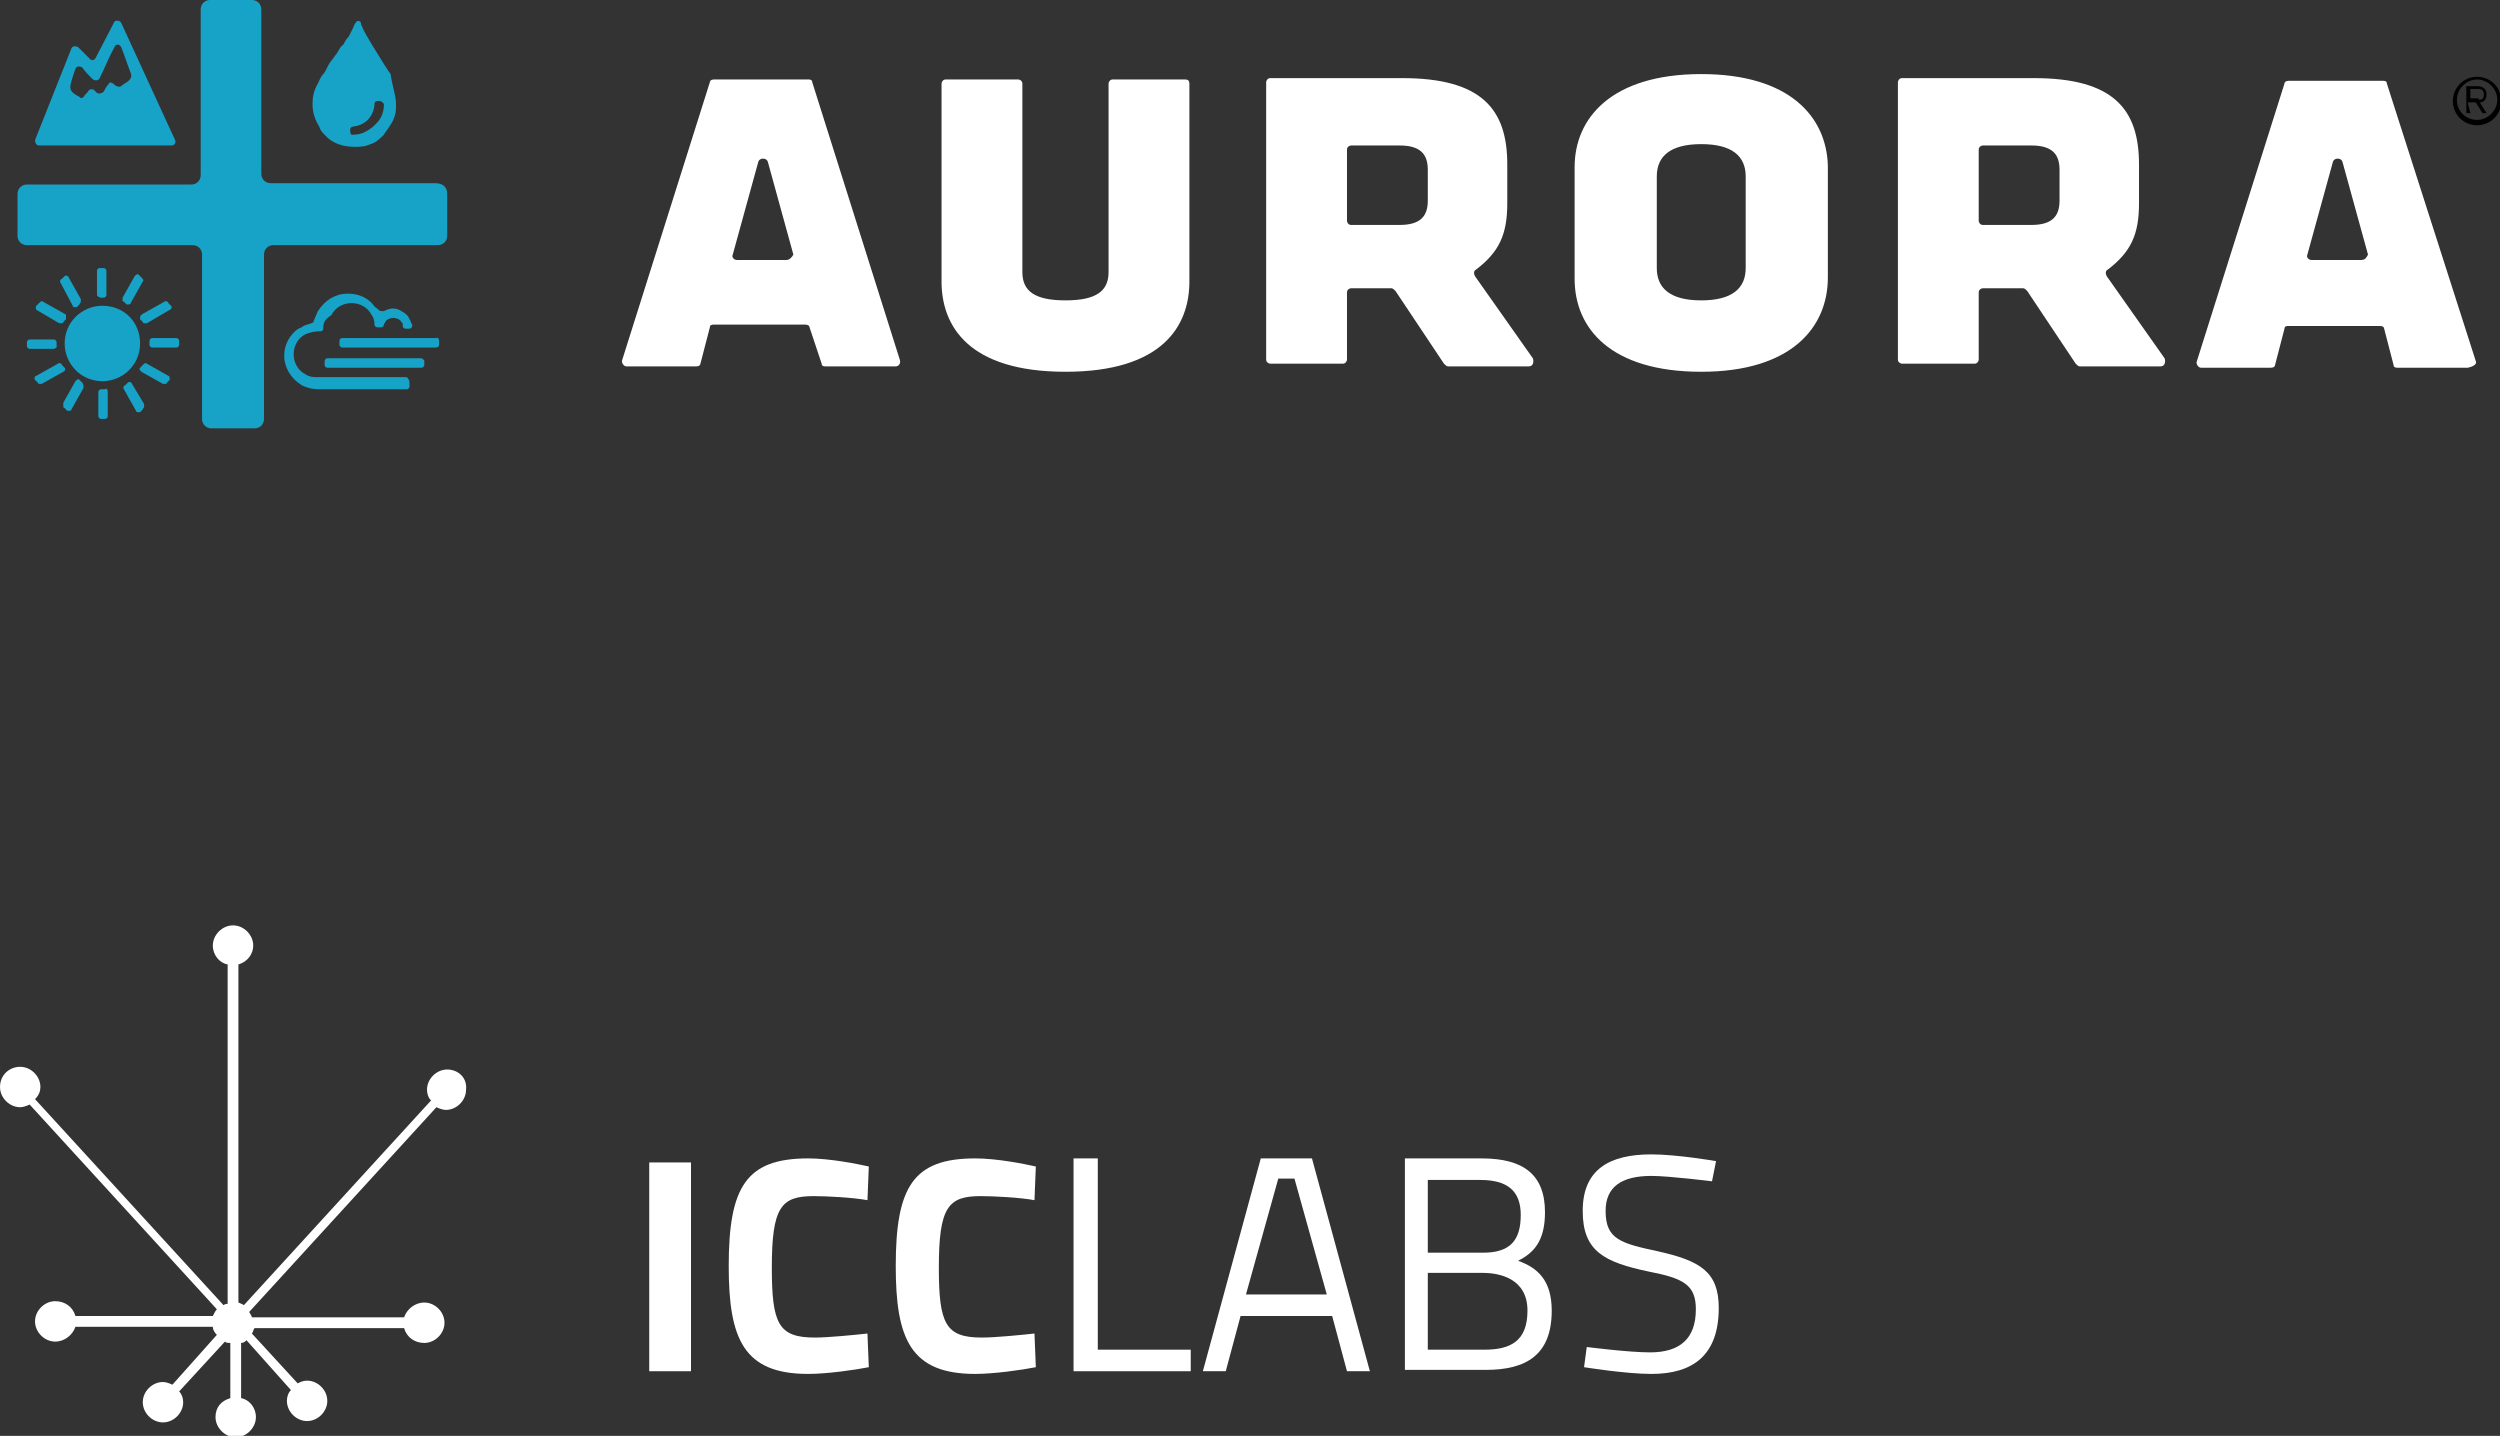 <?xml version="1.0" encoding="utf-8"?>
<!-- Generator: Adobe Illustrator 23.0.0, SVG Export Plug-In . SVG Version: 6.00 Build 0)  -->
<svg version="1.1" id="Capa_1" xmlns="http://www.w3.org/2000/svg" xmlns:xlink="http://www.w3.org/1999/xlink" x="0px" y="0px"
	 viewBox="0 0 185.6 106.6" style="enable-background:new 0 0 185.6 106.6;" xml:space="preserve">
<rect x="0" y="0" width="185.6" height="106.6" fill="#333333" stroke="none"/>
<style type="text/css">
	.st0{fill:#FFFFFF;}
	.st1{fill:#17A3C8;}
</style>
<g>
	<rect x="48.2" y="86.3" class="st0" width="3.1" height="15.5"/>
	<path class="st0" d="M64.5,101.5c-1,0.2-3.1,0.5-4.5,0.5c-4.8,0-5.9-2.6-5.9-8c0-5.9,1.3-8,5.9-8c1.6,0,3.6,0.4,4.5,0.6l-0.1,2.5
		c-1.1-0.2-3-0.3-4-0.3c-2.4,0-3.1,0.8-3.1,5.3c0,4.2,0.5,5.2,3.2,5.2c1,0,3-0.2,3.9-0.3L64.5,101.5z"/>
	<path class="st0" d="M76.9,101.5c-1,0.2-3.1,0.5-4.5,0.5c-4.8,0-5.9-2.6-5.9-8c0-5.9,1.3-8,5.9-8c1.6,0,3.6,0.4,4.5,0.6l-0.1,2.5
		c-1.1-0.2-3-0.3-4-0.3c-2.4,0-3.1,0.8-3.1,5.3c0,4.2,0.5,5.2,3.2,5.2c1,0,3-0.2,3.9-0.3L76.9,101.5z"/>
	<polygon class="st0" points="79.7,101.8 79.7,86 81.5,86 81.5,100.2 88.4,100.2 88.4,101.8 	"/>
	<path class="st0" d="M93.6,86h3.8l4.3,15.8H100l-1.1-4.1h-6.8l-1.1,4.1h-1.7L93.6,86z M92.5,96.1h6l-2.4-8.6h-1.2L92.5,96.1z"/>
	<path class="st0" d="M110,86c3.1,0,4.7,1.2,4.7,4c0,2.1-0.8,3-2,3.6c1.4,0.5,2.5,1.4,2.5,3.7c0,3.3-1.9,4.4-4.9,4.4h-6V86H110z
		 M106,87.5V93h4.1c2,0,2.8-0.9,2.8-2.8c0-1.8-1-2.6-3-2.6H106z M106,94.5v5.7h4.2c1.9,0,3.2-0.6,3.2-2.9c0-2.4-2.1-2.8-3.3-2.8H106
		z"/>
	<path class="st0" d="M127.1,87.7c0,0-3.2-0.4-4.5-0.4c-2.2,0-3.4,0.8-3.4,2.6c0,2.1,1.1,2.4,3.9,3c3.1,0.7,4.5,1.5,4.5,4.2
		c0,3.5-1.9,4.9-5,4.9c-1.9,0-5-0.5-5-0.5l0.2-1.5c0,0,3.1,0.4,4.7,0.4c2.2,0,3.4-1,3.4-3.2c0-1.8-0.9-2.3-3.5-2.8
		c-3.3-0.7-4.9-1.5-4.9-4.5c0-3.1,2-4.2,5.1-4.2c1.9,0,4.8,0.5,4.8,0.5L127.1,87.7z"/>
	<path class="st0" d="M33.2,79.4c-0.8,0-1.5,0.7-1.5,1.5c0,0.3,0.1,0.6,0.3,0.8L18.1,96.9c-0.1-0.1-0.2-0.1-0.4-0.2V71.6
		c0.7-0.2,1.1-0.8,1.1-1.4c0-0.8-0.7-1.5-1.5-1.5c-0.8,0-1.5,0.7-1.5,1.5c0,0.7,0.5,1.3,1.1,1.4v25.2c-0.1,0-0.2,0-0.3,0.1l-14-15.3
		C2.9,81.3,3,81,3,80.7c0-0.8-0.7-1.5-1.5-1.5c-0.8,0-1.5,0.6-1.5,1.5c0,0.8,0.7,1.5,1.5,1.5c0.2,0,0.5-0.1,0.7-0.2l13.9,15.2
		c-0.1,0.1-0.2,0.3-0.3,0.5H5.6c-0.2-0.7-0.8-1.1-1.5-1.1c-0.8,0-1.5,0.7-1.5,1.5c0,0.8,0.7,1.5,1.5,1.5c0.7,0,1.3-0.5,1.5-1.1h10.2
		c0,0.2,0.1,0.4,0.3,0.6l-3.3,3.7c-0.2-0.1-0.5-0.2-0.7-0.2c-0.8,0-1.5,0.7-1.5,1.5c0,0.8,0.7,1.5,1.5,1.5c0.8,0,1.5-0.7,1.5-1.5
		c0-0.3-0.1-0.6-0.3-0.8l3.4-3.7c0.1,0.1,0.2,0.1,0.4,0.1v4.1c-0.7,0.2-1.1,0.7-1.1,1.4c0,0.8,0.7,1.5,1.5,1.5
		c0.8,0,1.5-0.7,1.5-1.5c0-0.7-0.5-1.3-1.1-1.4v-4.1c0.2,0,0.3-0.1,0.4-0.2l3.3,3.7c-0.2,0.2-0.3,0.5-0.3,0.8c0,0.8,0.7,1.5,1.5,1.5
		c0.8,0,1.5-0.7,1.5-1.5c0-0.8-0.7-1.5-1.5-1.5c-0.3,0-0.5,0.1-0.7,0.2l-3.4-3.7c0.1-0.1,0.1-0.3,0.2-0.4H30
		c0.2,0.7,0.8,1.1,1.5,1.1c0.8,0,1.5-0.7,1.5-1.5c0-0.8-0.7-1.5-1.5-1.5c-0.7,0-1.3,0.5-1.5,1.1H18.7c0-0.1-0.1-0.2-0.2-0.4
		l13.9-15.2c0.2,0.1,0.5,0.2,0.7,0.2c0.8,0,1.5-0.7,1.5-1.5C34.7,80,34,79.4,33.2,79.4"/>
	<path class="st1" d="M33.2,14.4v3.1c0,0.4-0.3,0.7-0.7,0.7H20.3c-0.4,0-0.7,0.3-0.7,0.7v12.2c0,0.4-0.3,0.7-0.7,0.7h-3.2
		c-0.4,0-0.7-0.3-0.7-0.7V18.9c0-0.4-0.3-0.7-0.7-0.7H2c-0.4,0-0.7-0.3-0.7-0.7v-3.1c0-0.4,0.3-0.7,0.7-0.7h12.2
		c0.4,0,0.7-0.3,0.7-0.7V0.7c0-0.4,0.3-0.7,0.7-0.7h3.1c0.4,0,0.7,0.3,0.7,0.7v12.2c0,0.4,0.3,0.7,0.7,0.7h12.2
		C32.9,13.6,33.2,13.9,33.2,14.4"/>
	<path class="st1" d="M31.3,26.6h-7c-0.1,0-0.2,0.1-0.2,0.2v0.3c0,0.1,0.1,0.2,0.2,0.2h7c0.1,0,0.2-0.1,0.2-0.2v-0.3
		C31.5,26.7,31.3,26.6,31.3,26.6 M32.6,25.3v0.3c0,0.1-0.1,0.2-0.2,0.2h-7c-0.1,0-0.2-0.1-0.2-0.2v-0.3c0-0.1,0.1-0.2,0.2-0.2h7
		C32.5,25,32.6,25.2,32.6,25.3 M30.4,28.4v0.3c0,0.1-0.1,0.2-0.2,0.2h-6.5c-0.5,0-0.9-0.1-1.3-0.3c-0.8-0.5-1.3-1.3-1.3-2.2
		c0-0.7,0.3-1.3,0.7-1.7c0.2-0.2,0.3-0.3,0.6-0.4c0.2-0.2,0.5-0.2,0.7-0.3c0.1,0,0.2-0.1,0.2-0.2v0c0.1-0.2,0.2-0.5,0.3-0.7
		c0.5-0.8,1.3-1.3,2.2-1.3c0.7,0,1.3,0.2,1.8,0.7c0.1,0.1,0.2,0.3,0.4,0.4l0.1,0.1c0.1,0.1,0.2,0.1,0.3,0.1c0,0,0,0,0.1,0l0,0
		c0.2-0.1,0.4-0.2,0.7-0.2c0.2,0,0.5,0.1,0.6,0.2c0.2,0.1,0.5,0.3,0.6,0.6c0.1,0.1,0.1,0.3,0.2,0.4v0.1c0,0.1-0.1,0.2-0.2,0.2h-0.3
		c-0.1,0-0.2-0.1-0.2-0.2v-0.1c0-0.1,0-0.1-0.1-0.2c-0.1-0.2-0.4-0.3-0.6-0.3c-0.2,0-0.5,0.1-0.6,0.3c0,0.1-0.1,0.1-0.1,0.2
		c0,0.1-0.1,0.2-0.2,0.2h-0.3c-0.1,0-0.2-0.1-0.2-0.2v-0.1c0-0.2-0.1-0.5-0.2-0.6c-0.3-0.6-0.9-0.9-1.5-0.9c-0.6,0-1.2,0.3-1.5,0.9
		C24.1,23.7,24,24,24,24.3v0.1c0,0.1-0.1,0.2-0.2,0.2h-0.2c-0.3,0-0.6,0.1-0.9,0.2c-0.6,0.3-0.9,0.9-0.9,1.5c0,0.6,0.3,1.2,0.9,1.5
		c0.3,0.2,0.6,0.2,0.9,0.2h6.6C30.3,28.1,30.4,28.2,30.4,28.4 M28.2,23L28.2,23C28.2,23,28.2,23.1,28.2,23C28.2,23,28.2,23,28.2,23"
		/>
	<path class="st1" d="M7.6,22.7c-1.5,0-2.8,1.2-2.8,2.8c0,1.5,1.2,2.8,2.8,2.8c1.5,0,2.8-1.2,2.8-2.8C10.4,23.9,9.2,22.7,7.6,22.7
		 M7.2,21.9v-1.8c0-0.1,0.1-0.2,0.2-0.2h0.3c0.1,0,0.2,0.1,0.2,0.2v1.8c0,0.1-0.1,0.2-0.2,0.2H7.5C7.4,22.1,7.2,22,7.2,21.9
		 M13.3,25.3v0.3c0,0.1-0.1,0.2-0.2,0.2h-1.8c-0.1,0-0.2-0.1-0.2-0.2v-0.3c0-0.1,0.1-0.2,0.2-0.2h1.8C13.2,25.1,13.3,25.2,13.3,25.3
		 M8,29.1v1.8c0,0.1-0.1,0.2-0.2,0.2H7.5c-0.1,0-0.2-0.1-0.2-0.2v-1.8c0-0.1,0.1-0.2,0.2-0.2h0.3C7.9,28.8,8,28.9,8,29.1 M4,25.9
		H2.2c-0.1,0-0.2-0.1-0.2-0.2v-0.3c0-0.1,0.1-0.2,0.2-0.2H4c0.1,0,0.2,0.1,0.2,0.2v0.3C4.3,25.7,4.1,25.9,4,25.9 M9.1,22.3
		c0-0.1,0-0.1,0-0.2l0.9-1.6c0.1-0.1,0.2-0.2,0.3-0.1l0.2,0.2c0.1,0.1,0.2,0.2,0.1,0.3l-0.9,1.6c0,0.1-0.1,0.1-0.2,0.1
		c0,0-0.1,0-0.1,0l-0.2-0.2C9.2,22.4,9.1,22.4,9.1,22.3 M12.6,28.2l-0.2,0.2c0,0.1-0.1,0.1-0.2,0.1c0,0-0.1,0-0.1,0l-1.6-0.9
		c-0.1-0.1-0.2-0.2-0.1-0.3l0.2-0.2c0.1-0.1,0.2-0.2,0.3-0.1l1.6,0.9C12.6,27.9,12.6,28.1,12.6,28.2 M6.2,28.8l-0.9,1.6
		c0,0.1-0.1,0.1-0.2,0.1c0,0-0.1,0-0.1,0l-0.2-0.2c-0.1,0-0.1-0.1-0.1-0.2c0-0.1,0-0.1,0-0.2l0.9-1.6c0.1-0.1,0.2-0.2,0.3-0.1
		l0.2,0.2C6.2,28.5,6.2,28.7,6.2,28.8 M2.7,22.7l0.2-0.2c0.1-0.1,0.2-0.2,0.3-0.1l1.6,0.9c0.1,0,0.1,0.1,0.1,0.2c0,0.1,0,0.1,0,0.2
		l-0.2,0.2c0,0.1-0.1,0.1-0.2,0.1c0,0-0.1,0-0.1,0L2.7,23C2.7,23,2.6,22.8,2.7,22.7 M10.6,23.3l1.6-0.9c0.1-0.1,0.3,0,0.3,0.1
		l0.2,0.2c0.1,0.1,0,0.3-0.1,0.3L10.9,24c0,0-0.1,0-0.1,0c-0.1,0-0.2,0-0.2-0.1l-0.2-0.2C10.4,23.5,10.4,23.4,10.6,23.3 M10.7,30
		c0,0.1,0,0.1,0,0.2c0,0.1-0.1,0.1-0.1,0.2l-0.2,0.2c0,0-0.1,0-0.1,0c-0.1,0-0.2,0-0.2-0.1l-0.9-1.6c-0.1-0.1,0-0.3,0.1-0.3l0.2-0.2
		c0.1-0.1,0.3,0,0.3,0.1L10.7,30z M4.7,27.6l-1.6,0.9c0,0-0.1,0-0.1,0c-0.1,0-0.2,0-0.2-0.1l-0.2-0.2c-0.1-0.1,0-0.3,0.1-0.3
		l1.6-0.9c0.1-0.1,0.3,0,0.3,0.1l0.2,0.2C4.9,27.4,4.8,27.6,4.7,27.6 M4.5,21c-0.1-0.1,0-0.3,0.1-0.3l0.2-0.2c0.1-0.1,0.3,0,0.3,0.1
		l0.9,1.6c0,0.1,0,0.1,0,0.2c0,0.1-0.1,0.1-0.1,0.2l-0.2,0.2c0,0-0.1,0-0.1,0c-0.1,0-0.2,0-0.2-0.1L4.5,21z"/>
	<path class="st1" d="M29.4,7.7V8c0,0.5-0.2,1-0.5,1.4c-0.1,0.2-0.3,0.4-0.4,0.6c-0.3,0.3-0.6,0.6-1,0.7c-0.4,0.2-0.8,0.2-1.2,0.2
		c-0.9,0-1.7-0.3-2.2-0.9c-0.2-0.2-0.3-0.3-0.4-0.6c-0.3-0.5-0.5-1-0.5-1.7c0-0.5,0.1-1,0.4-1.5c0.1-0.2,0.2-0.5,0.4-0.7
		c0.1-0.1,0.2-0.3,0.4-0.7c0.1-0.2,0.3-0.4,0.5-0.7c0.2-0.2,0.3-0.6,0.6-0.8c0.1-0.2,0.2-0.4,0.4-0.6v0c0.1-0.2,0.2-0.4,0.3-0.6
		c0.1-0.2,0.1-0.3,0.2-0.4c0.1-0.2,0.3-0.2,0.4,0l0,0.1c0.2,0.5,0.5,1,0.8,1.5c0.8,1.3,1.3,2.1,1.4,2.2C29.1,6.3,29.4,7.1,29.4,7.7
		 M28.5,7.8c0-0.1,0-0.1-0.1-0.2l0,0c0,0-0.1-0.1-0.2-0.1H28c-0.1,0-0.2,0.1-0.2,0.2v0.1c-0.1,0.9-0.7,1.5-1.6,1.6h0
		c-0.1,0-0.2,0.1-0.2,0.2v0.2c0,0.1,0.1,0.2,0.1,0.2c0,0,0.1,0,0.1,0c0.6,0,1-0.2,1.5-0.6c0.1-0.1,0.2-0.2,0.3-0.3
		C28.3,8.8,28.5,8.3,28.5,7.8"/>
	<path class="st1" d="M9,1.7l4,8.7c0.1,0.2-0.1,0.4-0.2,0.4H2.9c-0.2,0-0.3-0.2-0.3-0.4l2.7-6.8c0.1-0.2,0.3-0.2,0.5-0.1l0.9,0.9
		C6.8,4.5,7,4.5,7.1,4.3l1.4-2.7C8.6,1.5,8.9,1.5,9,1.7 M8.4,6.2c0.1,0.1,0.2,0.2,0.3,0.2c0.2,0.1,0.3,0,0.4-0.1
		c0.3-0.2,0.8-0.4,0.6-0.9C9.5,4.9,9.2,4,9,3.5c-0.1-0.2-0.4-0.3-0.5,0C8.1,4.2,7.8,5,7.4,5.8C7.3,6,7.1,6,6.9,5.9
		C6.6,5.6,6.3,5.3,6.1,5C5.9,4.9,5.7,4.9,5.6,5.1C5.1,6.6,5,6.7,5.9,7.2C6,7.3,6.1,7.3,6.2,7.2C6.3,7,6.5,6.9,6.6,6.7
		c0.1-0.1,0.3-0.1,0.4,0c0.1,0.1,0.2,0.2,0.2,0.2C7.4,7,7.6,6.9,7.7,6.8c0.1-0.2,0.2-0.4,0.4-0.6C8.1,6.1,8.2,6.1,8.4,6.2"/>
	<path class="st0" d="M60.3,6.1c0-0.2-0.2-0.2-0.3-0.2H53c-0.2,0-0.3,0.1-0.3,0.2l-6.5,20.6c-0.1,0.2,0.1,0.5,0.3,0.5h5.2
		c0.2,0,0.3-0.1,0.3-0.2l0.7-2.7c0-0.2,0.2-0.2,0.3-0.2h6.8c0.2,0,0.3,0.1,0.3,0.2L61,27c0,0.2,0.2,0.2,0.3,0.2h5.2
		c0.2,0,0.4-0.2,0.3-0.5L60.3,6.1z M58.4,19.3h-3.7c-0.2,0-0.4-0.2-0.3-0.4l1.9-6.9c0.1-0.3,0.6-0.3,0.7,0l1.9,6.9
		C58.8,19.1,58.6,19.3,58.4,19.3 M88,5.9h-5.4c-0.2,0-0.3,0.2-0.3,0.3v14c0,1.4-0.9,2.1-3.2,2.1c-2.3,0-3.2-0.7-3.2-2.1v-14
		c0-0.2-0.2-0.3-0.3-0.3h-5.4c-0.2,0-0.3,0.2-0.3,0.3v14.7c0,3.3,2,6.7,9.2,6.7c7.2,0,9.2-3.4,9.2-6.7V6.2C88.3,6,88.2,5.9,88,5.9
		 M109.5,20.5c-0.1-0.2-0.1-0.4,0.1-0.5c1.7-1.3,2.3-2.6,2.3-4.9v-2.9c0-4.1-1.9-6.4-7.8-6.4h-9.8c-0.2,0-0.3,0.2-0.3,0.3v20.6
		c0,0.2,0.2,0.3,0.3,0.3h5.4c0.2,0,0.3-0.2,0.3-0.3v-5c0-0.2,0.2-0.3,0.3-0.3h3c0.1,0,0.2,0.1,0.3,0.2l3.6,5.4
		c0.1,0.1,0.2,0.2,0.3,0.2h6c0.3,0,0.4-0.3,0.3-0.6L109.5,20.5z M106,14.9c0,1.2-0.6,1.8-2.1,1.8h-3.6c-0.2,0-0.3-0.2-0.3-0.3v-5.3
		c0-0.2,0.2-0.3,0.3-0.3h3.6c1.5,0,2.1,0.6,2.1,1.8V14.9z M126.3,5.5c-6.7,0-9.4,3.3-9.4,6.9v8.3c0,3.7,2.7,6.9,9.4,6.9
		c6.7,0,9.4-3.3,9.4-7v-8.3C135.6,8.7,132.9,5.5,126.3,5.5 M129.6,19.9c0,1.5-1,2.4-3.3,2.4c-2.3,0-3.3-0.9-3.3-2.4v-6.8
		c0-1.5,1-2.4,3.3-2.4c2.3,0,3.3,0.9,3.3,2.4V19.9z M156.4,20.5c-0.1-0.2-0.1-0.4,0.1-0.5c1.7-1.3,2.3-2.6,2.3-4.9v-2.9
		c0-4.1-1.9-6.4-7.8-6.4h-9.8c-0.2,0-0.3,0.2-0.3,0.3v20.6c0,0.2,0.2,0.3,0.3,0.3h5.4c0.2,0,0.3-0.2,0.3-0.3v-5
		c0-0.2,0.2-0.3,0.3-0.3h3c0.1,0,0.2,0.1,0.3,0.2l3.6,5.4c0.1,0.1,0.2,0.2,0.3,0.2h6c0.3,0,0.4-0.3,0.3-0.6L156.4,20.5z M152.9,14.9
		c0,1.2-0.6,1.8-2.1,1.8h-3.6c-0.2,0-0.3-0.2-0.3-0.3v-5.3c0-0.2,0.2-0.3,0.3-0.3h3.6c1.5,0,2.1,0.6,2.1,1.8V14.9z M183.8,26.8
		l-6.6-20.6c0-0.2-0.2-0.2-0.3-0.2h-7c-0.2,0-0.3,0.1-0.3,0.2l-6.5,20.6c-0.1,0.2,0.1,0.5,0.3,0.5h5.2c0.2,0,0.3-0.1,0.3-0.2
		l0.7-2.7c0-0.2,0.2-0.2,0.3-0.2h6.8c0.2,0,0.3,0.1,0.3,0.2l0.7,2.7c0,0.2,0.2,0.2,0.3,0.2h5.2C183.7,27.2,183.9,27,183.8,26.8
		 M175.3,19.3h-3.7c-0.2,0-0.4-0.2-0.3-0.4l1.9-6.9c0.1-0.3,0.6-0.3,0.7,0l1.9,6.9C175.7,19.1,175.6,19.3,175.3,19.3"/>
	<path d="M183.9,5.7c1,0,1.8,0.8,1.8,1.8c0,1-0.8,1.8-1.8,1.8c-1,0-1.8-0.8-1.8-1.8C182.1,6.5,182.9,5.7,183.9,5.7 M183.9,8.9
		c0.8,0,1.5-0.7,1.5-1.5c0-0.8-0.7-1.5-1.5-1.5s-1.5,0.7-1.5,1.5C182.4,8.3,183.1,8.9,183.9,8.9 M183.4,8.4h-0.3V6.4h0.8
		c0.3,0,0.7,0.1,0.7,0.6c0,0.4-0.2,0.6-0.5,0.6l0.5,0.8h-0.3l-0.5-0.8h-0.6L183.4,8.4L183.4,8.4z M184,7.4c0.2,0,0.4,0,0.4-0.4
		c0-0.3-0.2-0.4-0.4-0.4h-0.6v0.7H184z"/>
</g>
</svg>
